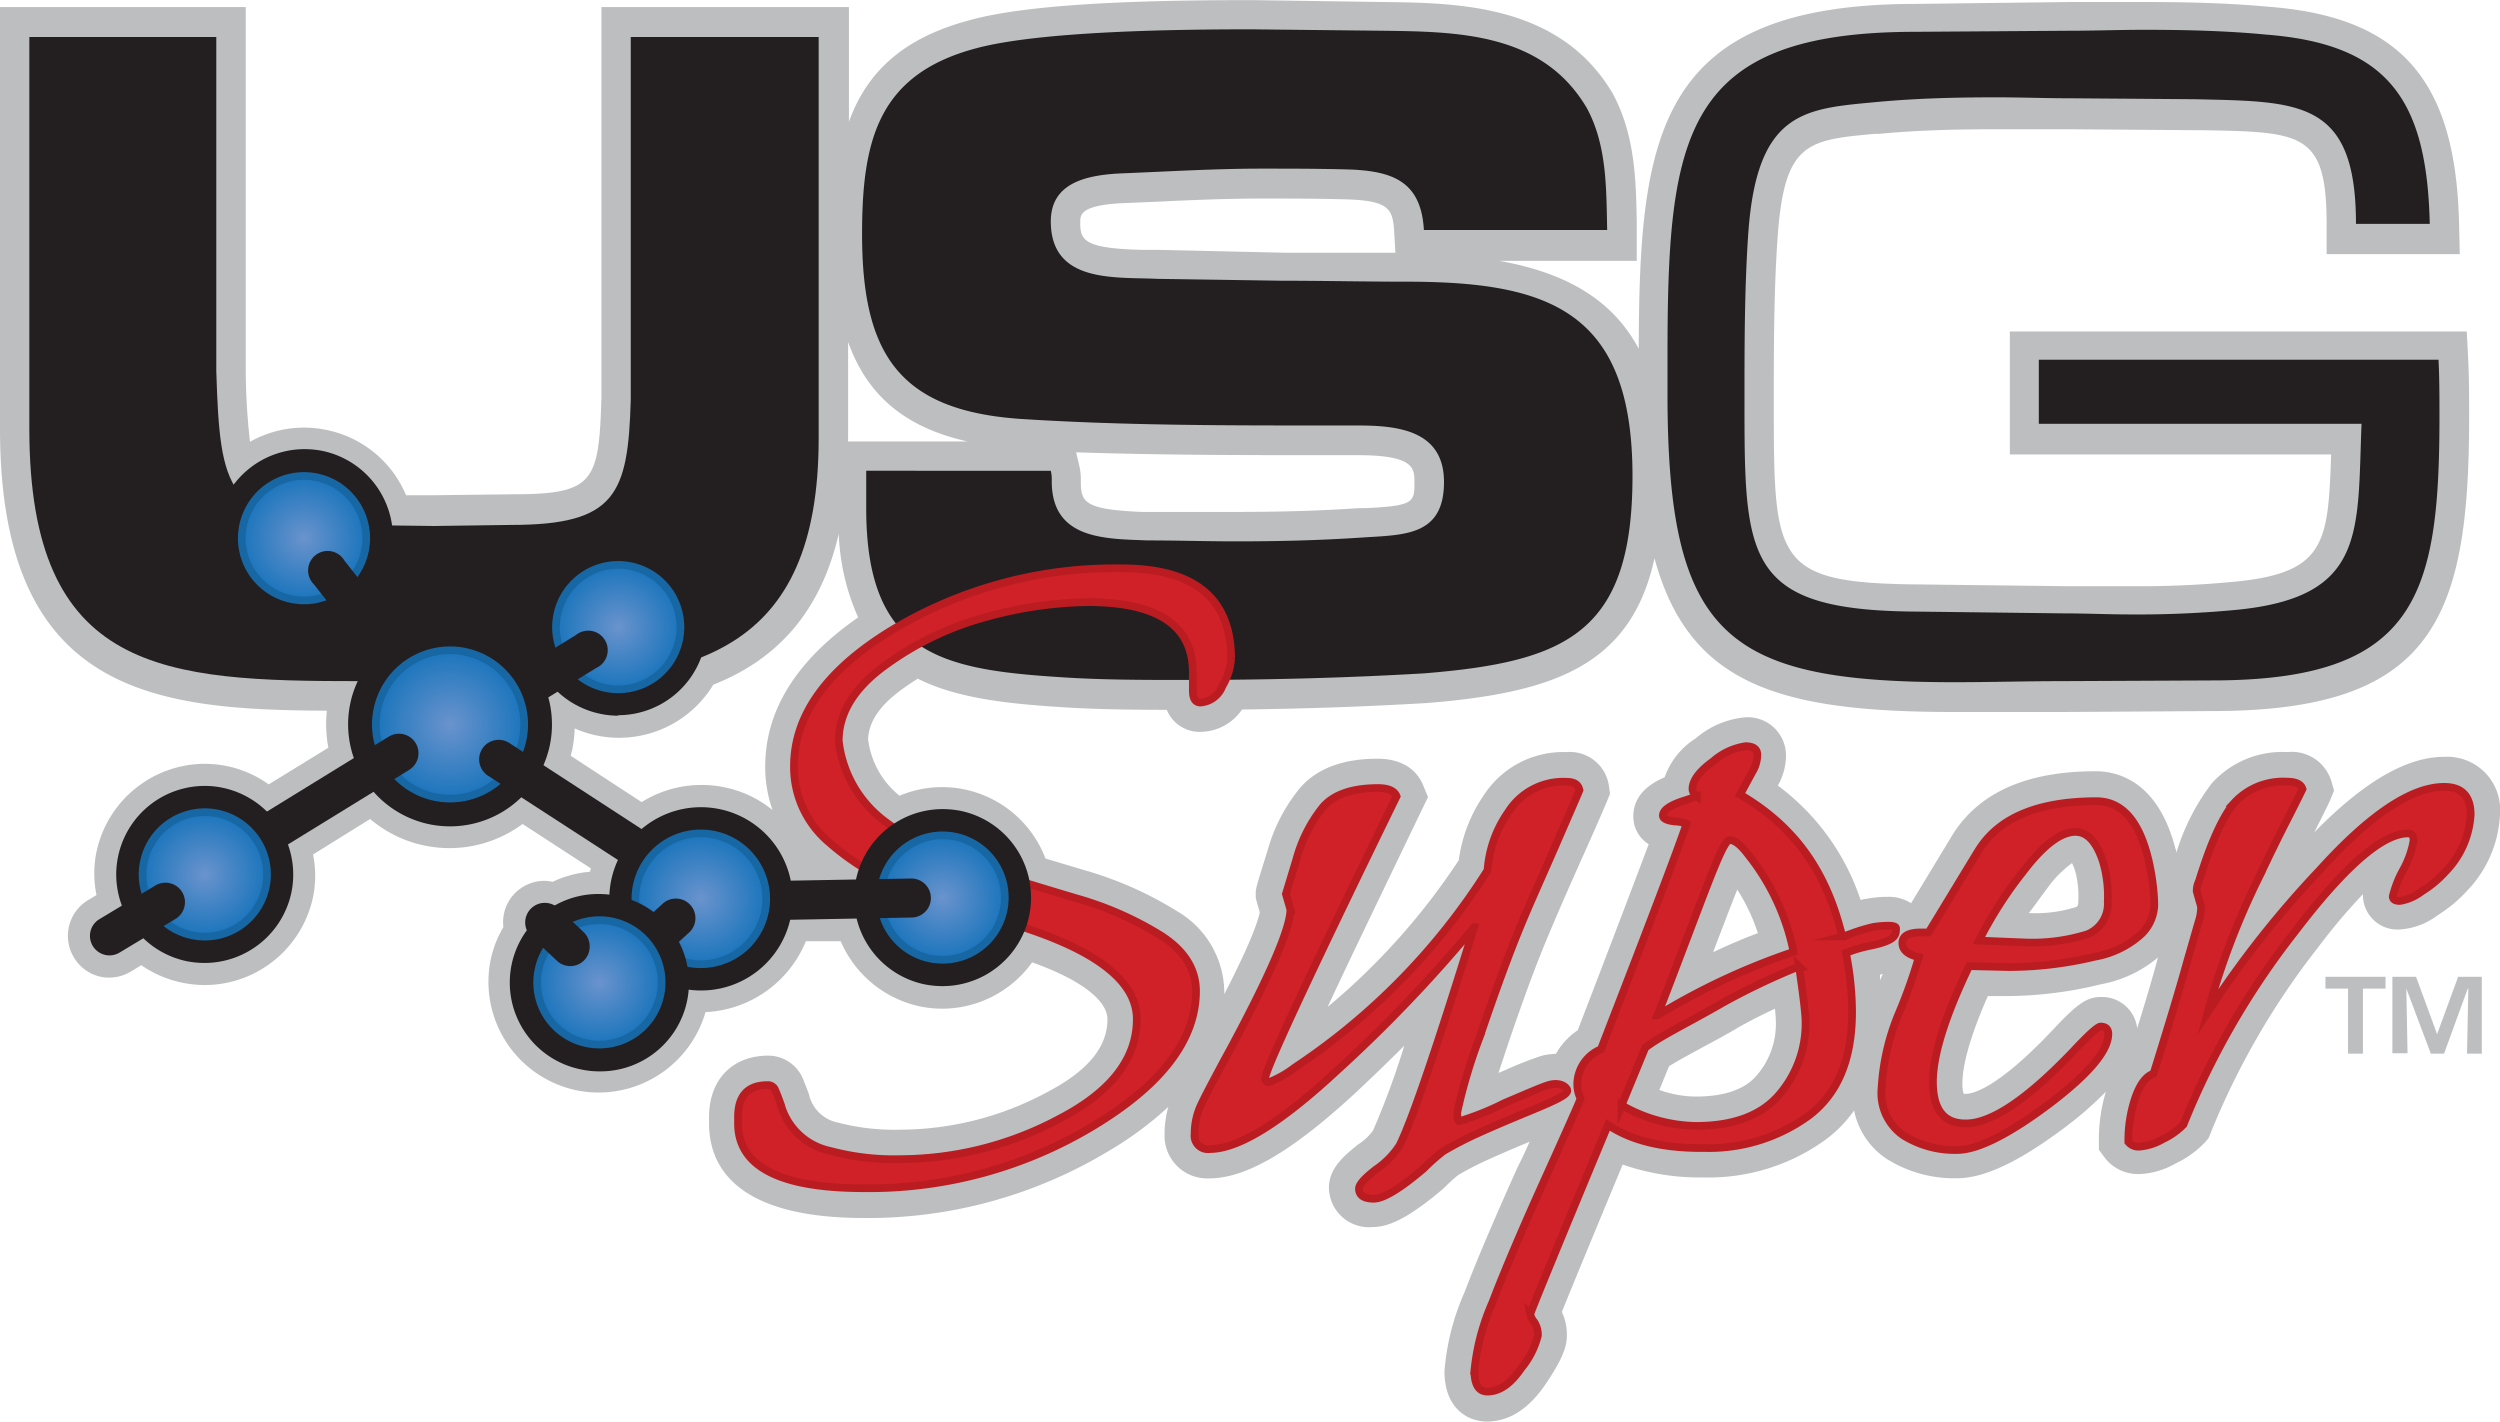 <svg viewBox="0 0 211.41 120.24" xmlns="http://www.w3.org/2000/svg" xmlns:xlink="http://www.w3.org/1999/xlink"><radialGradient id="a" cx="53.87" cy="54.43" gradientUnits="userSpaceOnUse" r="5.26"><stop offset="0" stop-color="#6a93cd"/><stop offset="1" stop-color="#1b75bc"/></radialGradient><radialGradient id="b" cx="27.3" cy="46.91" r="5.26" xlink:href="#a"/><radialGradient id="c" cx="39.65" cy="62.66" r="6.27" xlink:href="#a"/><radialGradient id="d" cx="18.9" cy="75.35" r="5.26" xlink:href="#a"/><radialGradient id="e" cx="81.3" cy="77.31" r="5.26" xlink:href="#a"/><radialGradient id="f" cx="60.85" cy="77.41" r="5.53" xlink:href="#a"/><radialGradient id="g" cx="52.28" cy="84.47" r="5.26" xlink:href="#a"/><g transform="translate(-1.59 -1.4)"><path d="m208.29 65.4c-3.19 0-6.8 2.1-11 6.39.41-.81 1.2-2.38 1.34-2.71l.34-.83-.25-.85a3.5 3.5 0 0 0 -3.72-2.4 8 8 0 0 0 -6.37 2.64 18.28 18.28 0 0 0 -3 5.89c0-.11 0-.22-.07-.33-1.46-5.73-4.87-6.58-6.76-6.58-5.77 0-9.81 1.77-12.05 5.3l-3.55 5.86a3.5 3.5 0 0 0 -2-.54 9.28 9.28 0 0 0 -1.73.16 3.19 3.19 0 0 0 -.54.11 19.8 19.8 0 0 0 -7-9.68 5.17 5.17 0 0 0 .69-2.55 3.23 3.23 0 0 0 -3.46-3.22 7.43 7.43 0 0 0 -4.16 1.77 6.39 6.39 0 0 0 -2.64 3.3c-1.76.75-2.65 1.86-2.65 3.31a2.75 2.75 0 0 0 1.3 2.35c-1.13 3-3.15 8.33-6 15.73a5.93 5.93 0 0 0 -1.85 2 4.74 4.74 0 0 0 -1.23.17 28.92 28.92 0 0 0 -2.93 1.15l-.69.29c.22-.68.48-1.45.76-2.3 1.24-3.67 2.33-6.62 3.23-8.79s1.89-4.43 3.13-7.2 1.87-4.23 2.07-4.72l.24-.6-.09-.64a3.34 3.34 0 0 0 -3.6-2.88 8 8 0 0 0 -7 3.67 12.62 12.62 0 0 0 -2.1 5.47 56.6 56.6 0 0 1 -11.09 12.41c1.86-4 4.55-9.56 8-16.74l.49-1-.41-1c-.34-.84-1.29-2.25-3.88-2.25-2.9 0-5.08.82-6.5 2.43a14.3 14.3 0 0 0 -2.78 5.34c-1 3.18-1 3.22-1 3.67v.34l.34 1.21c-.12.62-.66 2.39-3 6.92 0-.09 0-.17 0-.26a8 8 0 0 0 -4-6.76 30.6 30.6 0 0 0 -7.78-3.45l-3.34-1a9.36 9.36 0 0 0 -6.83-5.84 9.46 9.46 0 0 0 -1.91-.2 9.3 9.3 0 0 0 -3.6.73 7.24 7.24 0 0 1 -2.66-4.78c.06-1.49 1-2.88 2.91-4.25.42-.31.85-.59 1.29-.87 3.19 1.61 7.29 2.09 11.85 2.39 3.07.21 6.17.24 9.21.25a3 3 0 0 0 2.83 1.86 4.3 4.3 0 0 0 3.53-1.89c5.47-.07 10.62-.25 15.65-.55 10.82-.87 17.26-3.23 19.23-12.24 2.91 10.71 10.56 13 25.36 13h4.63s2.95 0 4.42 0l12.76-.08c18.58 0 21.72-7.66 21.72-24.83 0-1.66 0-3.22-.08-4.91l-.12-2.36h-38.64v10.4h27.17c-.25 7.42-.46 10-8.05 10.75a83.44 83.44 0 0 1 -8.93.39c-.91 0-1.83 0-2.83 0s-1.84 0-2.73 0l-13.24-.16c-11.35-.2-11.35-2.23-11.35-15.41 0-4.54 0-9.23.31-13.76.55-8.21 2.48-8.39 8.21-8.92h.37c3.69-.35 7.27-.39 10-.39h3s2.09 0 3.1 0l10.57.08h.6c8.56.15 10.59.18 10.59 8v2.48h11.26l-.06-2.54c-.27-12.17-4.92-17.49-16-18.37-3.94-.37-7.93-.41-10.59-.41-1 0-2.08 0-3.2 0s-2.07 0-3.14 0l-13 .16c-21.93 0-23.39 11.06-23.44 29.16-2-3.72-5.52-6.32-11.8-7.43h11.63v-3.46c-.07-3.35-.14-7.14-2-10.64-4.44-7.6-13.09-7.71-19.4-7.79l-11.1-.16c-7.64 0-18.44.17-23.92 1.7-5.74 1.52-8.73 4.5-10.2 8.59v-9.7h-20.93v33c-.21 7.27-.65 8.2-7.67 8.2l-6.49.08h-2.36a9.68 9.68 0 0 0 -.81-1.52 9.3 9.3 0 0 0 -5.91-4 9.55 9.55 0 0 0 -1.92-.2 9.34 9.34 0 0 0 -4.56 1.2 56.3 56.3 0 0 1 -.36-6v-30.76h-20.78v35.65c0 22.47 13.08 23.78 27.64 23.85a10.61 10.61 0 0 0 .13 3.13l-5.05 3.1a9.24 9.24 0 0 0 -3.5-1.54 9.63 9.63 0 0 0 -1.92-.2 9.39 9.39 0 0 0 -9.14 7.45 9 9 0 0 0 0 3.65l-.75.45a3.53 3.53 0 0 0 -1.15 4.84 3.49 3.49 0 0 0 2.26 1.62 3.35 3.35 0 0 0 .71.07 3.55 3.55 0 0 0 1.83-.51l.89-.54a9.33 9.33 0 0 0 3.46 1.48 9.55 9.55 0 0 0 1.92.2 9.38 9.38 0 0 0 9.14-7.44 8.91 8.91 0 0 0 0-3.6l4.83-3a10.38 10.38 0 0 0 12.89.42l5.77 3.75c0 .1-.06.2-.08.29a9.16 9.16 0 0 0 -3.15.85 3.36 3.36 0 0 0 -.71-.08 3.49 3.49 0 0 0 -3.45 3.91 9.08 9.08 0 0 0 -1.07 2.73 9.37 9.37 0 0 0 7.25 11.07 9.52 9.52 0 0 0 1.91.19 9.42 9.42 0 0 0 9-6.8 9.66 9.66 0 0 0 8.49-6h2.94a9.45 9.45 0 0 0 6.68 5.51 9.55 9.55 0 0 0 1.92.2 9.38 9.38 0 0 0 7.59-3.92c4.13 1.47 6.37 3.22 6.37 4.82 0 2.37-1.7 4.4-5.2 6.21a26.3 26.3 0 0 1 -12.23 3.12 19 19 0 0 1 -5.36-.6 3.13 3.13 0 0 1 -2.45-2.39c-.21-.57-.38-1-.53-1.36a3.17 3.17 0 0 0 -2.92-1.91c-3 0-5 2-5 5.19v.54c0 3.64 2.28 8 13.13 8a39.41 39.41 0 0 0 20.62-5.64 29.14 29.14 0 0 0 5.09-3.76 8.32 8.32 0 0 0 -.32 2.28 3.61 3.61 0 0 0 3.78 3.77c3.13 0 7.1-2.34 12.49-7.35q2.13-2 4-3.87a67.57 67.57 0 0 1 -2.64 7.17 4.71 4.71 0 0 1 -1.27 1.19c-1.28 1-2.46 2.08-2.46 3.64a3.38 3.38 0 0 0 3.73 3.33c1.52 0 3.28-1 5.94-3.24 1-1 1.31-1.18 1.32-1.19a26.62 26.62 0 0 1 2.68-1.36c1.19-.54 2.29-1 3.3-1.42-.28.62-.59 1.32-1 2.12-1.95 4.33-3.47 7.89-4.5 10.6a20.4 20.4 0 0 0 -1.7 6.68c0 3.14 1.94 4.26 3.6 4.26 1.86 0 3.52-1.06 4.93-3.13 1.51-2.22 1.82-3.26 1.82-4.14a4.55 4.55 0 0 0 -.42-2c.57-1.43 1.95-4.78 5.14-12.46a19.87 19.87 0 0 0 6.88 1.09 16.85 16.85 0 0 0 10.34-3.24 10.78 10.78 0 0 0 2.35-2.42 6.42 6.42 0 0 0 2.85 4.15 10.75 10.75 0 0 0 5.82 1.58c2.33 0 5.25-1.37 9.18-4.32a30.18 30.18 0 0 0 3.44-3 14 14 0 0 0 -.59 4.09v.82l.48.65a3.54 3.54 0 0 0 3 1.4 6.62 6.62 0 0 0 3-.89 8.28 8.28 0 0 0 2.49-1.79l.3-.34.17-.42a64.56 64.56 0 0 1 9.06-15.68 52.3 52.3 0 0 1 3.83-4.55 2.92 2.92 0 0 0 3.13 2.99 6 6 0 0 0 3.2-1.21 11.87 11.87 0 0 0 2.53-2.12 9.93 9.93 0 0 0 2.73-6.43 4.48 4.48 0 0 0 -4.71-4.84zm-112-46.81 3.1-.13c2.9-.14 5.9-.27 8.87-.27 2.47 0 5 0 7.52.08 3.27.15 3.6.83 3.71 2.76l.1 1.74c-1.44 0-2.87 0-4.29 0h-.15c-1.68 0-3.36 0-5 0l-10.55-.24h-1.35c-5.08-.11-5.31-.84-5.31-2.34 0-.61 0-1.4 3.38-1.6zm17.5 21.3h2.57c4.84 0 4.84 1.11 4.84 2.29 0 1.67 0 2-4.13 2.19h-.56c-3.21.22-6.52.32-10.43.32-1.23 0-2.47 0-3.81 0-1.18 0-2.36 0-3.47 0h-.65c-4.76-.2-5.16-.78-5.16-2.52a5.72 5.72 0 0 0 -.15-1.47l-.25-1.05c7.13.24 14.28.24 21.23.24zm-40.48-1.43v-8.14c1.63 4.57 4.87 7.24 10.09 8.41h-10.1c0-.1.01-.18.01-.27zm-12.46 29.32a9.52 9.52 0 0 0 -5 1.45l-6-3.92c.05-.17.09-.34.13-.51a11 11 0 0 0 .21-1.8 9.09 9.09 0 0 0 1.83.59 9.32 9.32 0 0 0 9.89-4.29c5.06-2 9-5.79 10.61-12.77a18.89 18.89 0 0 0 1.64 7.08c-5.21 3.62-7.86 7.85-7.86 12.61a10.89 10.89 0 0 0 .62 3.68 9.39 9.39 0 0 0 -4-1.91 9.28 9.28 0 0 0 -2.07-.21zm86.46 11.91c.49-1.29.88-2.29 1.19-3.06a15.59 15.59 0 0 1 1.74 3.68c-1.24.46-2.49 1-3.78 1.61.26-.69.54-1.43.85-2.23zm2.8 12.69c-1 1.16-2.74 1.75-5.13 1.75a9.34 9.34 0 0 1 -3.07-.56l.82-2c.67-.43 1.62-.94 2.7-1.53l.11-.06c.92-.5 2-1.06 3.09-1.72 1-.56 2.07-1.1 3.06-1.56.06.62.07.89.07 1a6.63 6.63 0 0 1 -1.65 4.68zm10.46-8.09c0-.15 0-.31 0-.46a2 2 0 0 1 .24-.07zm14.1-7.71a9.15 9.15 0 0 1 2.14-2.19 6.15 6.15 0 0 1 .25.61 8 8 0 0 1 .28 2.6c0 .35-.07.45-.18.5a11.38 11.38 0 0 1 -4 .51c.48-.61.97-1.33 1.51-2.03zm7.65 11.78a3 3 0 0 0 -3.09-2.65c-1.24 0-2.12.71-4.11 2.85-4.74 5-6.78 5.34-7.29 5.34h-.18a2.72 2.72 0 0 1 -.11-.91c0-1.14.38-3.34 2.15-7.36h1.75a33.76 33.76 0 0 0 7.83-1 10.38 10.38 0 0 0 4.73-2.2l.08-.08q-.6 2.27-1.76 6.01z" fill="#bcbec0"/><path d="m70.82 4.53v33.93c0 18.22-10.59 20.65-25.93 20.65-4.29 0-8.65-.11-12.89-.11-16.56 0-27.93-.62-27.93-21.35v-33.12h15.81v28.26c.32 10.12.86 12.71 11.3 13l7.09.09 6.54-.09c8.88 0 9.89-2.59 10.12-10.6v-30.66z" fill="#231f20"/><path d="m90.45 41.21a3.36 3.36 0 0 1 .08.89c0 4.94 4.52 4.86 8.1 5 2.49 0 5 .08 7.48.08 3.5 0 7-.08 10.59-.32s7-.08 7-4.7c0-4.37-3.89-4.78-7.32-4.78h-2.57c-8.65 0-17.37 0-26-.56-10.21-.73-13.32-5.51-13.32-15.63 0-8 1.4-13.52 9.66-15.71 5.53-1.48 17.29-1.6 23.28-1.6l11.06.12c6.39.08 13.56.16 17.3 6.56 1.71 3.16 1.63 6.88 1.71 10.29h-15.5c-.23-4.05-2.57-4.94-6.08-5.11-2.57-.08-5.14-.08-7.63-.08-4.05 0-8 .25-12.07.41-2.81.16-5.77.81-5.77 4.05 0 5.26 5.46 4.69 9 4.86l10.59.16c3.51 0 6.93.08 10.44.08 12.07 0 19.16 2.43 19.16 16.44 0 13.28-5.61 15.7-17.6 16.68-6.78.4-13.48.56-20.25.56-3.51 0-7.09 0-10.6-.24-10-.65-16.35-1.94-16.35-14.25v-3.2z" fill="#231f20"/><path d="m174 37.24v-5.42h33.8c.08 1.62.08 3.16.08 4.78 0 15.22-1.94 22.34-19.23 22.34l-12.75.06c-3 0-6 .09-9 .09-19.32 0-24.3-3.81-24.3-24.38v-3c0-18.79 1.16-27.62 21-27.62l13-.09c2.1 0 4.21-.08 6.31-.08 3.43 0 6.93.08 10.36.41 10.28.81 13.55 5.5 13.79 16h-6.24c0-10.54-4.82-10.33-13.63-10.54l-10.59-.08c-2 0-4.12-.08-6.15-.08-3.43 0-6.78.08-10.2.4-6.08.57-10.13.73-10.83 11.26-.31 4.62-.31 9.31-.31 13.93 0 13.2 0 17.65 13.78 17.89l13.25.16c1.87 0 3.73.09 5.6.09a88.18 88.18 0 0 0 9.19-.41c10.75-1.13 10-6.56 10.36-15.71z" fill="#231f20"/><g fill="#cf2127" stroke="#ba1c21" stroke-miterlimit="10" stroke-width=".65"><path d="m72.52 64.05a9.85 9.85 0 0 0 3.89 6.8 24.78 24.78 0 0 0 7.65 3.9c2.87.9 5.72 1.77 8.57 2.62a28 28 0 0 1 7.18 3.17c1.94 1.26 2.92 2.82 2.92 4.67q0 6.18-8.71 11.42a36.73 36.73 0 0 1 -19.37 5.25q-10.65 0-10.65-5.48v-.54c0-1.8.83-2.7 2.5-2.7a.66.66 0 0 1 .65.43c.12.28.28.68.46 1.19a5.5 5.5 0 0 0 4.17 3.94 21 21 0 0 0 6 .7 28.74 28.74 0 0 0 13.41-3.42q6.54-3.4 6.53-8.42 0-4.78-10.19-7.95-4.26-1.28-8.53-2.8a21.1 21.1 0 0 1 -7.27-4.17 8.33 8.33 0 0 1 -3-6.44q0-6.57 8.48-11.66a36.56 36.56 0 0 1 19.23-5.1q9.25 0 9.26 7.64a5.28 5.28 0 0 1 -.74 2.32 2.15 2.15 0 0 1 -1.85 1.39c-.43 0-.65-.33-.65-1v-1.55q0-5.94-8.89-5.94a33.69 33.69 0 0 0 -8.49 1.23 25.88 25.88 0 0 0 -8.61 4.1c-2.64 1.9-3.95 4.04-3.95 6.4z"/><path d="m110.71 78.31-.38-1.31s.3-1 .89-2.94a12.13 12.13 0 0 1 2.26-4.44c.93-1.05 2.47-1.58 4.64-1.58.86 0 1.39.23 1.57.7q-11.11 22.77-11.11 23.85a.28.28 0 0 0 .32.32 8.8 8.8 0 0 0 2.18-1.24 55.67 55.67 0 0 0 16.3-16.67 9.77 9.77 0 0 1 1.76-4.94 5.5 5.5 0 0 1 4.91-2.55c.68 0 1 .23 1.11.7-.18.46-.86 2-2 4.63s-2.23 5-3.15 7.26-2 5.2-3.29 9a44.12 44.12 0 0 0 -1.9 6.37c0 .49.06.74.18.74a23.36 23.36 0 0 0 3.81-1.53c2.2-.93 3.18-1.37 3.78-1.54 1-.28 1.54.24 1.54.49 0 .62-3.15 1.61-7.49 3.57a29.39 29.39 0 0 0 -3 1.55 16.3 16.3 0 0 0 -1.66 1.47q-3 2.55-4.22 2.55c-.83 0-1.25-.29-1.25-.85 0-.36.5-.91 1.48-1.66a7.06 7.06 0 0 0 1.95-2q1.58-3.17 6.3-18.45a119.73 119.73 0 0 1 -11.54 12.08q-7.17 6.67-10.79 6.68a1.14 1.14 0 0 1 -1.3-1.28 5.73 5.73 0 0 1 .51-2.39q.51-1.11 2.74-5.21 4.84-9.06 4.85-11.38z"/><path d="m137.57 96.53q-6.58 15.82-6.57 16a1.45 1.45 0 0 0 .32.65 1.94 1.94 0 0 1 .32 1.16 7 7 0 0 1 -1.39 2.74c-.92 1.36-1.88 2-2.87 2q-1.11 0-1.11-1.77a18.9 18.9 0 0 1 1.53-5.79q1.53-4 4.45-10.46t3-6.76a2.79 2.79 0 0 1 -.28-1.31 3.24 3.24 0 0 1 2-2.86q6.21-16 7.24-19.07a3 3 0 0 0 -1-.19c-.68-.08-1-.25-1-.5 0-.42.49-.8 1.48-1.16l1.39-.46a.85.85 0 0 1 -.37-.62c0-.72.58-1.51 1.76-2.36a5.36 5.36 0 0 1 2.73-1.27c.65 0 1 .24 1 .73a2.9 2.9 0 0 1 -.46 1.51l-1 1.85c4.39 2.58 7.22 6.18 8.64 12a8.77 8.77 0 0 0 1-.33 15.54 15.54 0 0 1 1.6-.47 8.25 8.25 0 0 1 1.3-.11c.43 0 .65.08.65.23 0 .61-.09 1-2 1.43a12.42 12.42 0 0 0 -2.24.64 25.82 25.82 0 0 1 .52 5q0 6-3.66 8.76a14.32 14.32 0 0 1 -8.84 2.74q-5.17.06-8.14-1.95zm16.15-13.4a59 59 0 0 0 -6.32 3c-3.13 1.81-5.4 2.87-6.68 3.87l-2 4.86a13 13 0 0 0 6.28 1.75c3.15 0 5.49-.86 7-2.59a9.21 9.21 0 0 0 2.27-6.29c-.02-1.13-.55-4.6-.55-4.6zm-.46-1.24a19.26 19.26 0 0 0 -3.83-8.21c-.62-.83-1.14-1.24-1.57-1.24s-1.27 2.13-2.88 6.37-2.68 7.07-3.24 8.46a57.11 57.11 0 0 1 11.52-5.38z"/><path d="m171.44 83.18-3.33-.08q-3.11 6.48-3.06 9.9t2.78 3.4q3.25 0 9.08-6.1c1.3-1.39 2.07-2.09 2.32-2.09.43 0 .65.21.65.62q0 2.16-5.1 6c-3.4 2.54-6 3.82-7.69 3.82a8.21 8.21 0 0 1 -4.49-1.2 4.33 4.33 0 0 1 -1.9-4 19.14 19.14 0 0 1 1.53-6.52 42.53 42.53 0 0 0 1.62-4.59c-.93-.21-1.39-.61-1.39-1.2s.52-.89 1.57-.89h.65c2.47-4.06 3.89-6.41 4.26-7q2.59-4.09 9.92-4.1 3.15 0 4.35 4.71a18.41 18.41 0 0 1 .56 4 3.57 3.57 0 0 1 -1.39 2.78 7.89 7.89 0 0 1 -3.62 1.66 31.5 31.5 0 0 1 -7.32.88zm-2.5-2.24 3.71.15a15.6 15.6 0 0 0 5.47-.69 2.77 2.77 0 0 0 1.71-2.75 10.22 10.22 0 0 0 -.42-3.43c-.55-1.65-1.32-2.47-2.31-2.47-1.24 0-2.71 1.1-4.4 3.32a33.91 33.91 0 0 0 -3.76 5.87z"/><path d="m187.72 78.08-.37-1.31a1.86 1.86 0 0 1 .19-.85c1-3.24 2-5.46 3-6.64a5.61 5.61 0 0 1 4.46-1.78c.74 0 1.17.21 1.3.62-.07.15-.51 1.06-1.35 2.7s-1.59 3.2-2.27 4.64a63.24 63.24 0 0 0 -4.4 11.54 83.61 83.61 0 0 1 9.45-12q6.39-7.07 10.56-7.06c1.48 0 2.23.78 2.23 2.35a7.53 7.53 0 0 1 -2.14 4.83 9.05 9.05 0 0 1 -2 1.66 4.07 4.07 0 0 1 -1.85.81q-.6 0-.6-.39a9.07 9.07 0 0 1 .88-2.24 7.86 7.86 0 0 0 .88-2.47c0-.41-.16-.61-.47-.61q-3.24 0-9.59 8.34a66.65 66.65 0 0 0 -9.4 16.28 6 6 0 0 1 -1.76 1.24 4.65 4.65 0 0 1 -1.9.62 1.11 1.11 0 0 1 -1-.39 11.27 11.27 0 0 1 .6-3.78q.6-1.69 1.53-2 2-6.41 2.87-9.57l.93-3.24a4 4 0 0 0 .22-1.3z"/></g><path d="m53.87 61.92a7.16 7.16 0 0 1 -1.53-.16 7.48 7.48 0 0 1 -5.8-8.86 7.52 7.52 0 0 1 7.32-6 8 8 0 0 1 1.54.16 7.49 7.49 0 0 1 -1.53 14.82z" fill="#231f20"/><path d="m48.72 53.36a5.26 5.26 0 1 1 4.07 6.22 5.26 5.26 0 0 1 -4.07-6.22z" fill="url(#a)" stroke="#1867a5" stroke-miterlimit="10" stroke-width=".65"/><path d="m41.23 64a1.59 1.59 0 0 1 -1.07-.75 1.65 1.65 0 0 1 .54-2.25l9.58-5.89a1.65 1.65 0 1 1 1.72 2.78l-9.58 5.88a1.61 1.61 0 0 1 -1.19.23z" fill="#231f20"/><path d="m27.3 54.4a7.23 7.23 0 0 1 -1.53-.16 7.47 7.47 0 0 1 -5.77-8.86 7.51 7.51 0 0 1 7.32-6 8 8 0 0 1 1.54.15 7.5 7.5 0 0 1 5.8 8.87 7.51 7.51 0 0 1 -7.36 6z" fill="#231f20"/><path d="m22.15 45.84a5.26 5.26 0 1 1 4.07 6.22 5.25 5.25 0 0 1 -4.07-6.22z" fill="url(#b)" stroke="#1867a5" stroke-miterlimit="10" stroke-width=".65"/><path d="m36.69 61a1.59 1.59 0 0 1 -1-.59l-7.56-9.6a1.65 1.65 0 1 1 2.59-2l7.56 9.59a1.66 1.66 0 0 1 -.27 2.32 1.62 1.62 0 0 1 -1.32.28z" fill="#231f20"/><path d="m39.66 71.28a8.79 8.79 0 0 1 -1.77-.18 8.63 8.63 0 0 1 -6.68-10.21 8.62 8.62 0 1 1 8.45 10.39z" fill="#231f20"/><path d="m33.51 61.37a6.27 6.27 0 1 1 4.86 7.43 6.27 6.27 0 0 1 -4.86-7.43z" fill="url(#c)" stroke="#1867a5" stroke-miterlimit="10" stroke-width=".65"/><path d="m57.41 76.3a1.7 1.7 0 0 1 -.56-.23l-13.99-9.07a1.65 1.65 0 1 1 1.8-2.77l14 9.11a1.65 1.65 0 0 1 -1.24 3z" fill="#231f20"/><path d="m20.34 75.7a1.66 1.66 0 0 1 -.52-3l14.63-9a1.65 1.65 0 1 1 1.73 2.81l-14.63 9a1.69 1.69 0 0 1 -1.21.19z" fill="#231f20"/><path d="m18.91 82.83a7.88 7.88 0 0 1 -1.54-.15 7.49 7.49 0 0 1 1.52-14.82 7.26 7.26 0 0 1 1.54.16 7.5 7.5 0 0 1 5.8 8.86 7.51 7.51 0 0 1 -7.32 5.95z" fill="#231f20"/><path d="m13.76 74.27a5.26 5.26 0 1 1 4.06 6.22 5.25 5.25 0 0 1 -4.06-6.22z" fill="url(#d)" stroke="#1867a5" stroke-miterlimit="10" stroke-width=".65"/><path d="m81.3 84.79a7.86 7.86 0 0 1 -1.53-.15 7.49 7.49 0 0 1 1.52-14.82 8 8 0 0 1 1.54.15 7.49 7.49 0 0 1 -1.53 14.82z" fill="#231f20"/><path d="m76.15 76.23a5.26 5.26 0 1 1 4.07 6.22 5.26 5.26 0 0 1 -4.07-6.22z" fill="url(#e)" stroke="#1867a5" stroke-miterlimit="10" stroke-width=".65"/><path d="m61 79.25a1.65 1.65 0 0 1 .27-3.25l17.36-.31a1.65 1.65 0 1 1 .06 3.3l-17.36.32a1.5 1.5 0 0 1 -.33-.06z" fill="#231f20"/><path d="m60.86 85.16a7.75 7.75 0 1 1 7.59-6.16 7.73 7.73 0 0 1 -7.59 6.16z" fill="#231f20"/><path d="m55.44 76.28a5.53 5.53 0 1 1 4.28 6.54 5.52 5.52 0 0 1 -4.28-6.54z" fill="url(#f)" stroke="#1867a5" stroke-miterlimit="10" stroke-width=".65"/><path d="m55.12 83.66a1.65 1.65 0 0 1 -.77-2.85l3.29-3a1.65 1.65 0 0 1 2.21 2.46l-3.29 3a1.67 1.67 0 0 1 -1.44.39z" fill="#231f20"/><path d="m52.28 92a7.16 7.16 0 0 1 -1.53-.16 7.49 7.49 0 0 1 1.52-14.84 8 8 0 0 1 1.53.16 7.49 7.49 0 0 1 -1.52 14.84z" fill="#231f20"/><path d="m47.13 83.4a5.26 5.26 0 1 1 4.07 6.22 5.24 5.24 0 0 1 -4.07-6.22z" fill="url(#g)" stroke="#1867a5" stroke-miterlimit="10" stroke-width=".65"/><path d="m10.48 82.15a1.65 1.65 0 0 1 -.52-3l4.77-2.87a1.65 1.65 0 0 1 1.73 2.81l-4.77 2.87a1.64 1.64 0 0 1 -1.21.19z" fill="#231f20"/><path d="m51.45 81.32a1.64 1.64 0 0 1 -2.76 1.33l-2.13-2a1.66 1.66 0 1 1 2.24-2.45l2.12 2a1.64 1.64 0 0 1 .53 1.12z" fill="#231f20"/><path d="m201.41 90.5h-1.26v-5.5h-1.91v-1h5.08v1h-1.91z" fill="#bcbec0"/><path d="m208.27 90.5h-1.12l-2.07-5.5.1 5.47h-1.28v-6.47h2l1.78 4.85 1.78-4.85h2v6.5h-1.25l.11-5.5h-.05z" fill="#bcbec0"/></g></svg>
